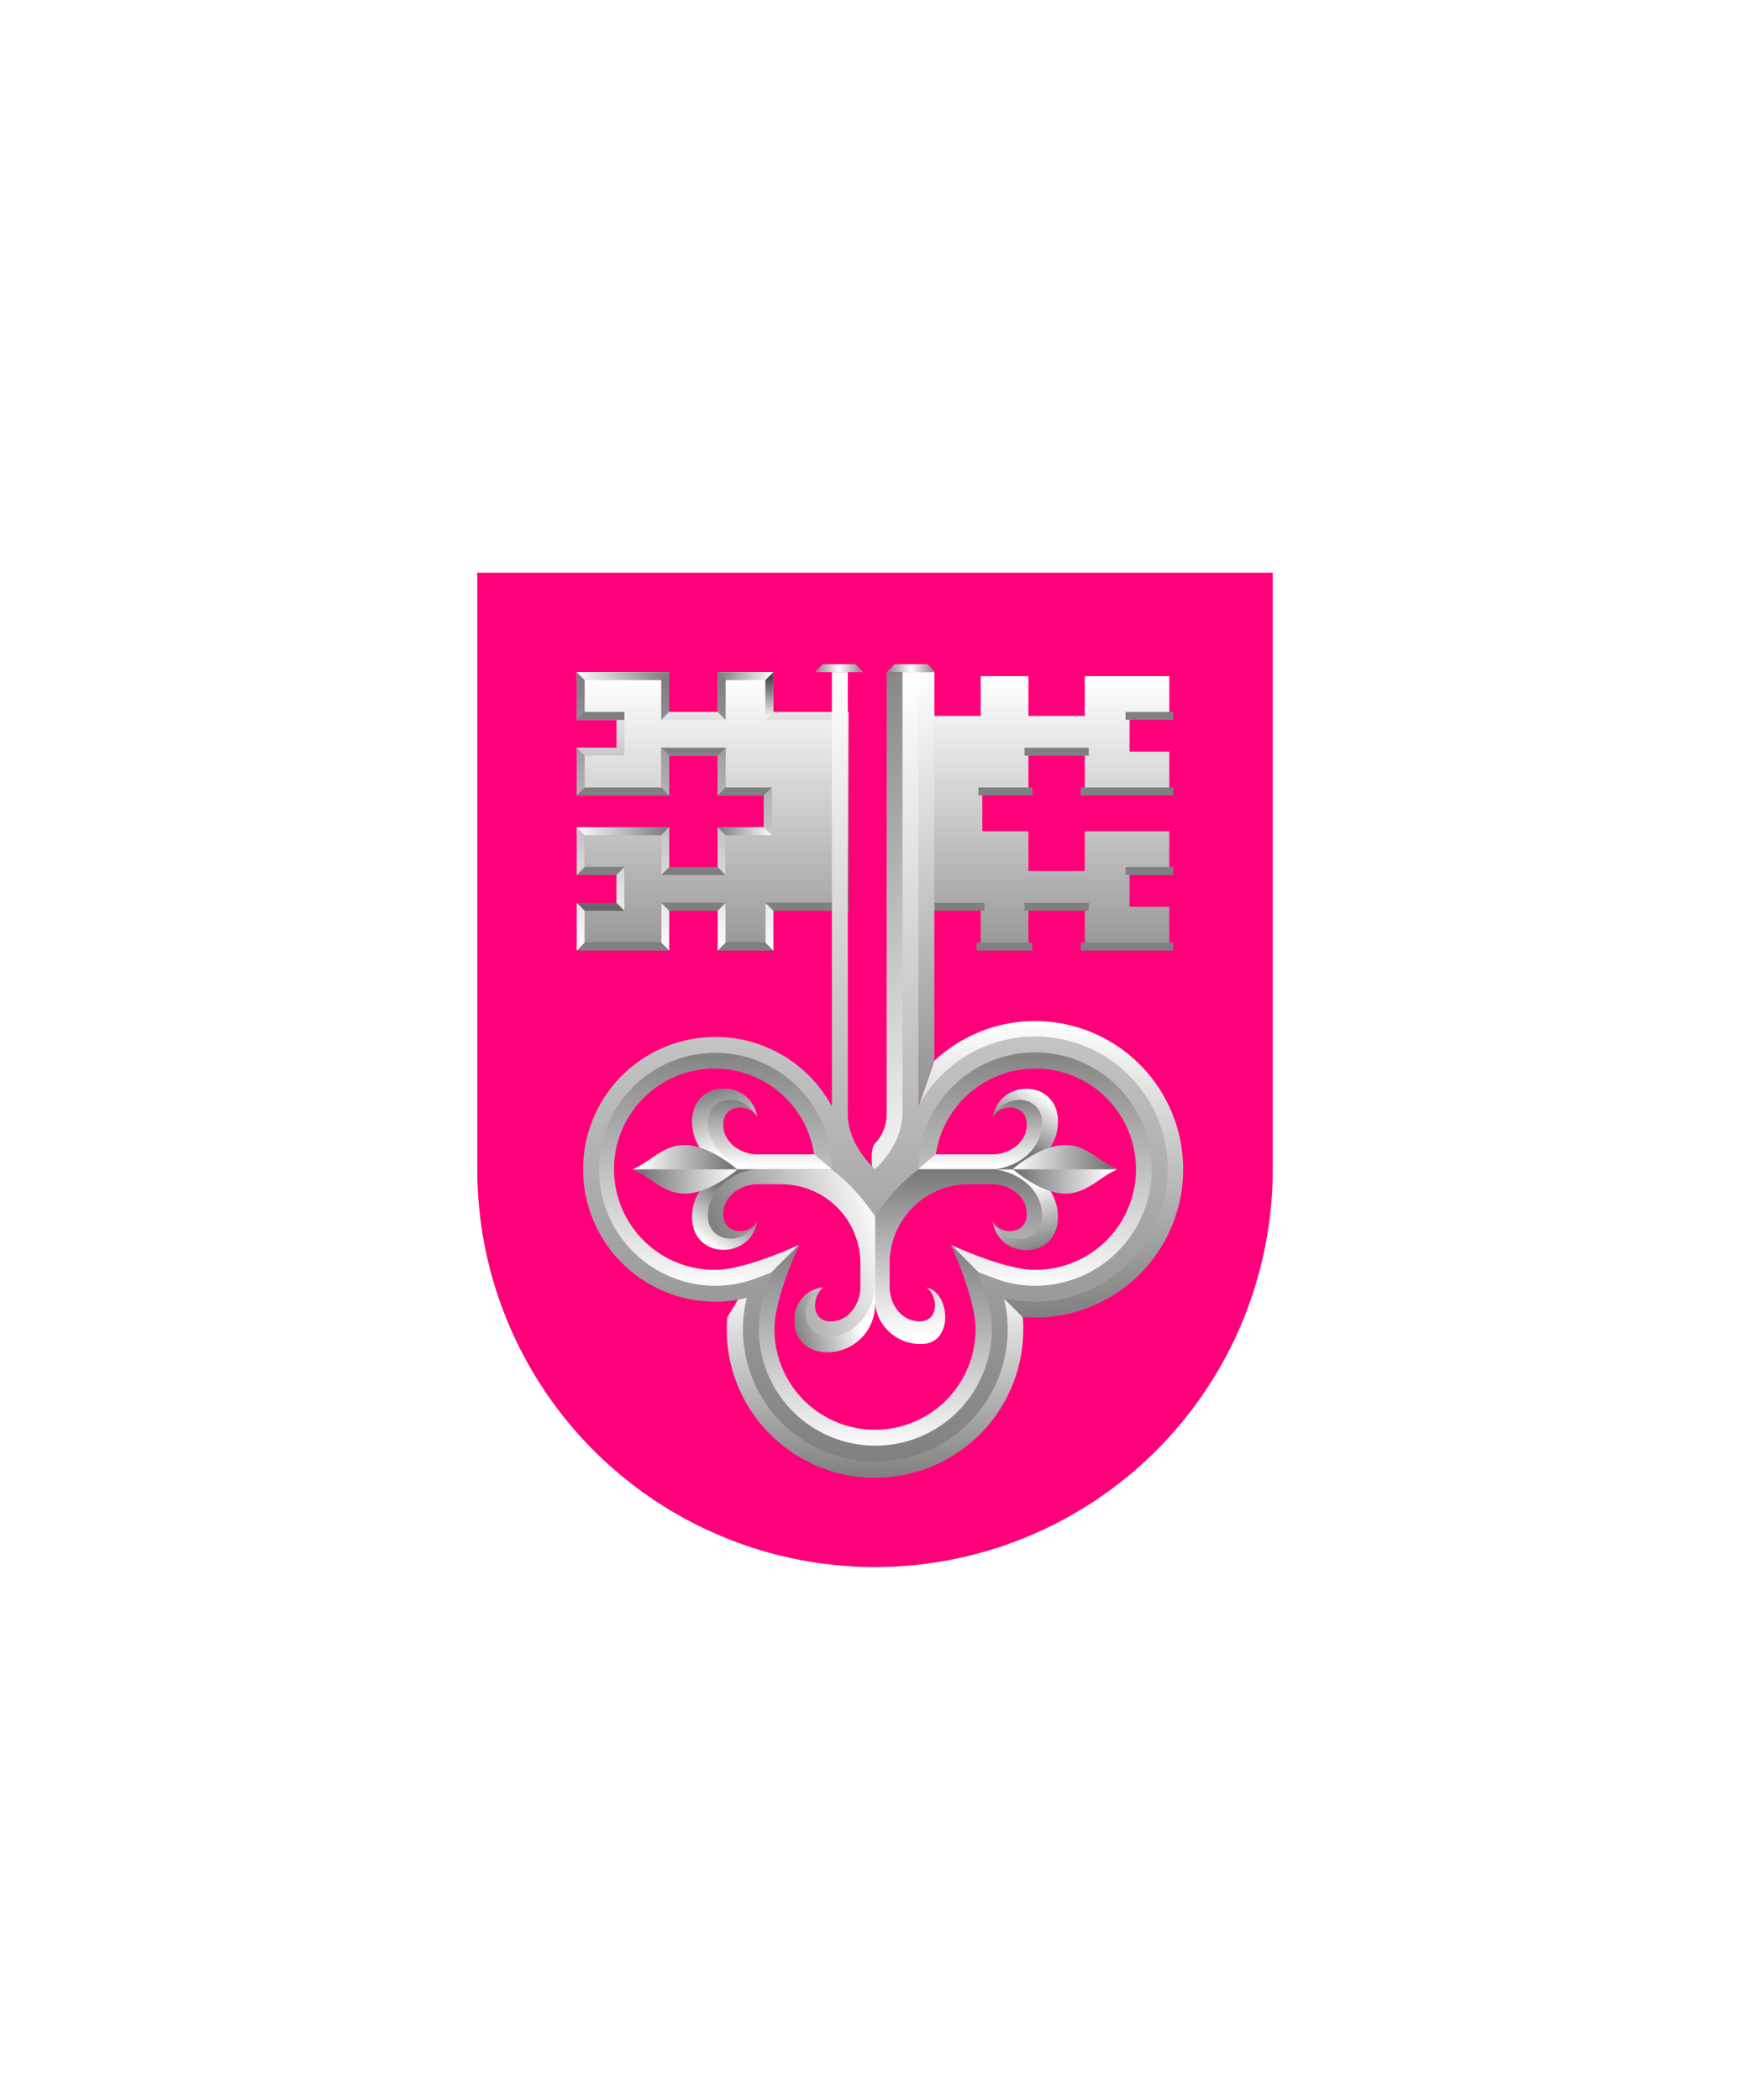 <svg xmlns="http://www.w3.org/2000/svg" xmlns:xlink="http://www.w3.org/1999/xlink" viewBox="0 0 220 264"><path d="M60 72v75a50 50 0 0 0 50 50 50 50 0 0 0 50-50V72Z" fill="#ff007a"/><defs><linearGradient gradientTransform="translate(0 -102.38)" gradientUnits="userSpaceOnUse" id="h102-a" x2="6.11" y1="102.88" y2="102.88"><stop offset="0" stop-color="gray"/><stop offset="0.5" stop-color="#fff"/><stop offset="1" stop-color="gray"/></linearGradient><linearGradient gradientTransform="matrix(-1, 0, 0, 1, 16425.05, 0)" gradientUnits="userSpaceOnUse" id="h102-b" x1="16404.5" x2="16404.5" y1="46.86" y2="78.14"><stop offset="0" stop-color="gray"/><stop offset="1" stop-color="#fff"/></linearGradient><linearGradient id="h102-c" x1="16402.77" x2="16402.77" xlink:href="#h102-b" y1="81.14" y2="43.86"/><linearGradient id="h102-d" x1="16418.67" x2="16418.67" xlink:href="#h102-b" y1="62.5" y2="0"/><linearGradient gradientTransform="matrix(1, 0, 0, 1, 0, 0)" id="h102-e" x1="-14.98" x2="21.1" xlink:href="#h102-b" y1="13.77" y2="49.85"/><linearGradient gradientTransform="translate(16395.06 -23.9) rotate(90)" gradientUnits="userSpaceOnUse" id="h102-f" x1="36.35" x2="44.82" y1="16391.69" y2="16389.38"><stop offset="0" stop-color="#fff"/><stop offset="1" stop-color="#767676"/></linearGradient><linearGradient id="h102-g" x1="24.87" x2="30.33" xlink:href="#h102-f" y1="16388.22" y2="16392.19"/><linearGradient gradientTransform="matrix(0, -1, -1, 0, 16395.06, 9773.87)" id="h102-h" x1="9764.95" x2="9764.95" xlink:href="#h102-f" y1="16392.15" y2="16380.38"/><linearGradient gradientTransform="matrix(0, -1, -1, 0, 16395.06, 9773.87)" id="h102-i" x1="9762.23" x2="9762.23" xlink:href="#h102-f" y1="16379.98" y2="16391.29"/><linearGradient gradientTransform="matrix(1, 0, 0, -1, 0, 16420)" gradientUnits="userSpaceOnUse" id="h102-j" x1="17.09" x2="17.09" y1="16418.22" y2="16359.36"><stop offset="0" stop-color="#fff"/><stop offset="1" stop-color="#4b4b4b"/></linearGradient><linearGradient gradientTransform="matrix(1, 0, 0, 1, 0, 0)" id="h102-k" x1="17.09" x2="17.09" xlink:href="#h102-j" y1="1" y2="36"/><linearGradient gradientTransform="matrix(1, 0, 0, 1, 0, 0)" id="h102-l" x1="11.09" x2="-0.2" xlink:href="#h102-b" y1="11.25" y2="11.25"/><linearGradient gradientTransform="matrix(-1, 0, 0, 1, 16387.29, 0)" id="h102-m" x1="16369.23" x2="16362.67" xlink:href="#h102-b" y1="11.25" y2="11.25"/><linearGradient gradientUnits="userSpaceOnUse" id="h102-n" x1="17.09" x2="17.09" y1="6" y2="36"><stop offset="0" stop-color="gray"/><stop offset="1" stop-color="gray"/></linearGradient><linearGradient gradientTransform="matrix(1, 0, 0, 1, 0, 0)" id="h102-o" x1="12.36" x2="12.36" xlink:href="#h102-b" y1="2.62" y2="36.59"/><linearGradient gradientTransform="matrix(1, 0, 0, 1, 0, 0)" id="h102-p" x1="0.5" x2="0.5" xlink:href="#h102-j" y1="5.93" y2="0.81"/><filter id="h102-q" name="shadow"><feDropShadow dx="0" dy="2" stdDeviation="0"/></filter><linearGradient gradientTransform="matrix(1, 0, 0, 1, 0, 0)" id="h102-r" x1="104.8" x2="105.88" xlink:href="#h102-b" y1="140.38" y2="139.3"/><linearGradient gradientTransform="matrix(-1, 0, 0, 1, 220, 0)" id="h102-s" x1="104.8" x2="105.88" xlink:href="#h102-b" y1="140.38" y2="139.3"/><linearGradient gradientTransform="matrix(1, 0, 0, 1, 0, 0)" id="h102-t" x1="110" x2="110" xlink:href="#h102-b" y1="185.75" y2="160.62"/><linearGradient gradientTransform="matrix(1, 0, 0, 1, 0, 0)" id="h102-u" x1="109.91" x2="109.91" xlink:href="#h102-b" y1="156.53" y2="182.75"/><linearGradient gradientTransform="matrix(-1, 0, 0, 1, 220, 0)" id="h102-v" x1="73.63" x2="108.61" xlink:href="#h102-b" y1="113.41" y2="148.39"/><linearGradient gradientTransform="matrix(1, 0, 0, 1, 0, 0)" id="h102-w" x1="123.53" x2="123.53" xlink:href="#h102-f" y1="146.57" y2="137.63"/><linearGradient gradientTransform="matrix(-1, 0, 0, 1, 220, 0)" id="h102-x" x1="99.07" x2="99.07" xlink:href="#h102-f" y1="167.9" y2="146.63"/><linearGradient gradientTransform="translate(0)" id="h102-y" x1="111.09" x2="89.87" xlink:href="#h102-f" y1="154.11" y2="160.69"/><linearGradient gradientTransform="matrix(-1, 0, 0, 1, 220, 0)" id="h102-z" x1="123.53" x2="123.53" xlink:href="#h102-f" y1="146.57" y2="137.63"/><linearGradient gradientTransform="matrix(1, 0, 0, 1, 0, 0)" id="h102-aa" x1="110" x2="110" xlink:href="#h102-b" y1="183.75" y2="84.5"/><symbol id="h102-ac" viewBox="0 0 1 6"><polygon fill="url(#h102-p)" points="0 1 0 6 1 5 1 0 0 1"/></symbol><symbol id="h102-ad" viewBox="0 0 6.11 1"><path d="M0,1,1,0H5.11l1,1Z" fill="url(#h102-a)"/></symbol><symbol id="h102-ab" viewBox="0 0 36.03 36"><polygon fill="url(#h102-j)" points="18.21 35.5 18.21 30.5 11.13 30.5 11.13 35.5 0.5 35.5 0.5 30.5 5.5 30.5 5.5 26 0.5 26 0.5 21 11.13 21 11.13 26 18.21 26 18.21 21 24.01 21 24.01 15.99 18.21 15.99 18.21 10.99 11.13 10.99 11.13 15.99 0.5 15.99 0.5 10.99 5.5 10.99 5.5 6.5 0.5 6.5 0.5 1.5 11.13 1.5 11.13 6.5 18.21 6.5 18.21 1.5 24.21 1.5 24.21 6.5 33.68 6.5 33.68 30.5 24.22 30.5 24.22 35.5 18.21 35.5" stroke="url(#h102-k)" stroke-miterlimit="10"/><path d="M11.63,20.5H0v1H11.63Zm0-19.5H0V2H11.63Z" fill="url(#h102-l)"/><path d="M17.75,21.5h6.76v-1H17.75Zm0-19.5h6.76V1H17.75Z" fill="url(#h102-m)"/><path d="M33.68,30.5H24.22M5.5,6.5H.5M11.13,16H.5m17.71-5H11.13M24,16h-5.8M5.5,26H.5m10.63,9.5H.5m17.71-5H11.13m13.09,5h-6" fill="none" stroke="url(#h102-n)" stroke-linecap="square" stroke-miterlimit="10"/><path d="M23.72,35V30l1,1v5Zm-.21-18.5v4l1,1v-6ZM1,2V6L0,7V1ZM0,10.5v6l1-1v-4ZM10.63,2V7l1-1V1Zm7.09-1V6l1,1V2Zm-7.09,9.5v5l1,1v-5Zm7.09,1v5l1-1v-5ZM0,20.5v6l1-1v-4Zm5,6V30l1,1V25.5ZM0,30v6l1-1V31Zm10.63-8.5v5l1-1v-5Zm7.09-1v5l1,1v-5ZM10.63,30v5l1,1V31Zm7.09,1v5l1-1V30Z" fill="url(#h102-o)"/><use height="6" transform="translate(23.72 1)" width="1" xlink:href="#h102-ac"/><use height="1" transform="translate(29.92)" width="6.11" xlink:href="#h102-ad"/></symbol><symbol id="h102-ah" viewBox="0 0 39.17 81.14"><path d="M36.17,62.5A15.64,15.64,0,0,0,5.4,58.57L4.93,62.5h3A12.65,12.65,0,1,1,20.52,75.14C16.66,75.14,10,72,10,72l5.11,5.11A15.61,15.61,0,0,0,36.17,62.5Z" fill="url(#h102-b)"/><path d="M20.52,43.86a18.6,18.6,0,0,0-12.64,5l-2,5.77-.48,4a15.66,15.66,0,1,1,9.66,18.57L19,81.08c.5,0,1,.06,1.52.06a18.64,18.64,0,1,0,0-37.28Z" fill="url(#h102-c)"/><path d="M7.88,48.81V0h-3V62.5a15.92,15.92,0,0,1,.52-3.93l.48-4Z" fill="url(#h102-d)"/><path d="M1.88,0V55.63A5.21,5.21,0,0,1,.42,59.24c-.71.87-.31,3.26-.31,3.26H4.88V0Z" fill="url(#h102-e)"/></symbol><symbol id="h102-aj" viewBox="0 0 15.94 20.24"><path d="M6.45,16c0-3.9-3.86-5.88-6.45-5.88H2.79a6,6,0,0,1,5.66,6c0,5.46-7.47,5.46-8.19.56a1.53,1.53,0,0,0,.27.44C2.38,19.92,6.45,19.17,6.45,16Z" fill="url(#h102-f)"/><path d="M6.45,4.24c0,3.89-3.86,5.88-6.45,5.88H2.79a6,6,0,0,0,5.66-6C8.45-1.29,1-1.29.26,3.61a1.53,1.53,0,0,1,.27-.44C2.38.32,6.45,1.07,6.45,4.24Z" fill="url(#h102-g)"/><path d="M9.36,7.07c-3.16,0-6.57,3-6.57,3a33.41,33.41,0,0,0,13.15,0C13.73,9.29,12.19,7.07,9.36,7.07Z" fill="url(#h102-h)"/><path d="M9.36,13.17c-3.16,0-6.57-3.05-6.57-3.05H15.94C13.73,11,12.19,13.17,9.36,13.17Z" fill="url(#h102-i)"/></symbol></defs><g filter="url(#h102-q)"><path d="M105.34,139.77v.14" fill="none" stroke="url(#h102-r)" stroke-miterlimit="10" stroke-width="2"/><path d="M114.66,139.77v.14" fill="none" stroke="url(#h102-s)" stroke-miterlimit="10" stroke-width="2"/><path d="M125.64,167.1a15.64,15.64,0,1,1-31.28,0l-.19-6-2.75,4.52c0,.5-.06,1-.06,1.52a18.64,18.64,0,1,0,37.28,0c0-.51,0-1-.06-1.52l-3.71-5Z" fill="url(#h102-t)"/><path d="M122.64,167.1a12.64,12.64,0,1,1-25.28,0c0-4,3.11-10.56,3.11-10.57l-6.3,4.53s.19,4.12.19,6a15.64,15.64,0,1,0,31.28,0l-.77-6.48-5.34-4.09S122.64,163.17,122.64,167.1Z" fill="url(#h102-u)"/><path d="M114.51,147l.47-3.93a15.92,15.92,0,0,0-.52,3.93Z" fill="url(#h102-v)"/><use height="36" transform="translate(72.5 83.5)" width="36.03" xlink:href="#h102-ab"/><use height="36" transform="matrix(-1, 0, 0, 1, 147.5, 83.5)" width="36.03" xlink:href="#h102-ab"/><use height="81.14" transform="translate(109.58 84.5)" width="39.17" xlink:href="#h102-ah"/><use height="81.14" transform="matrix(-1, 0, 0, 1, 110.42, 84.5)" width="39.17" xlink:href="#h102-ah"/><path d="M125.08,140.05c1-1.28,4-1.22,4,1.33,0,2.29-2.24,3.74-4.3,3.74H117.6L115.42,147h13.22a7.39,7.39,0,0,0,3-5.88C131.63,138,127.34,136.06,125.08,140.05Z" fill="url(#h102-w)"/><path d="M110,147h17.15c2.6,0,4.71,2.52,4.71,6.41,0,3.18-5.44,4.09-6.78.54,1,1.28,4,1.22,4-1.33,0-2.29-2.24-3.74-4.3-3.74h-3a9.94,9.94,0,0,0-9.94,9.94v3c0,2.06,1.45,4.3,3.74,4.3,2.55,0,2.34-3.28.89-4.26,3,.57,3.49,7.1-.63,7.1a5.72,5.72,0,0,1-5.88-5.7Z" fill="url(#h102-x)"/><path d="M110,147H92.85c-2.6,0-4.71,2.52-4.71,6.41,0,3.18,5.44,4.09,6.78.54-1,1.28-4,1.22-4-1.33,0-2.29,2.24-3.74,4.3-3.74h3a9.94,9.94,0,0,1,9.94,9.94v3c0,2.06-1.45,4.3-3.74,4.3-2.55,0-2.34-3.28-.89-4.26-3,.57-3.49,7.1.63,7.1a5.72,5.72,0,0,0,5.88-5.7Z" fill="url(#h102-y)"/><path d="M94.92,140.05c-1-1.28-4-1.22-4,1.33,0,2.29,2.24,3.74,4.3,3.74h7.17l2.18,1.88H91.36a7.39,7.39,0,0,1-3-5.88C88.37,138,92.66,136.06,94.92,140.05Z" fill="url(#h102-z)"/><use height="20.24" transform="translate(124.55 136.88)" width="15.94" xlink:href="#h102-aj"/><use height="20.24" transform="translate(120.12 161.55) rotate(90)" width="15.94" xlink:href="#h102-aj"/><use height="20.24" transform="translate(95.45 157.12) rotate(180)" width="15.94" xlink:href="#h102-aj"/><path d="M110,151.18a24.5,24.5,0,0,1,4.46-4.67v-6.74c0,5.23-4.46,8.52-4.46,8.52s-4.46-3.29-4.46-8.52v6.74A24.5,24.5,0,0,1,110,151.18Zm4.46-66.68,0,62.5a15.67,15.67,0,1,1,15.68,15.64,15.47,15.47,0,0,1-5.46-1,15.47,15.47,0,0,1,1,5.46,15.64,15.64,0,1,1-31.28,0,15.47,15.47,0,0,1,1-5.46,15.47,15.47,0,0,1-5.46,1A15.64,15.64,0,1,1,105.58,147l0-62.5" fill="none" stroke="url(#h102-aa)" stroke-miterlimit="10" stroke-width="2"/></g></svg>